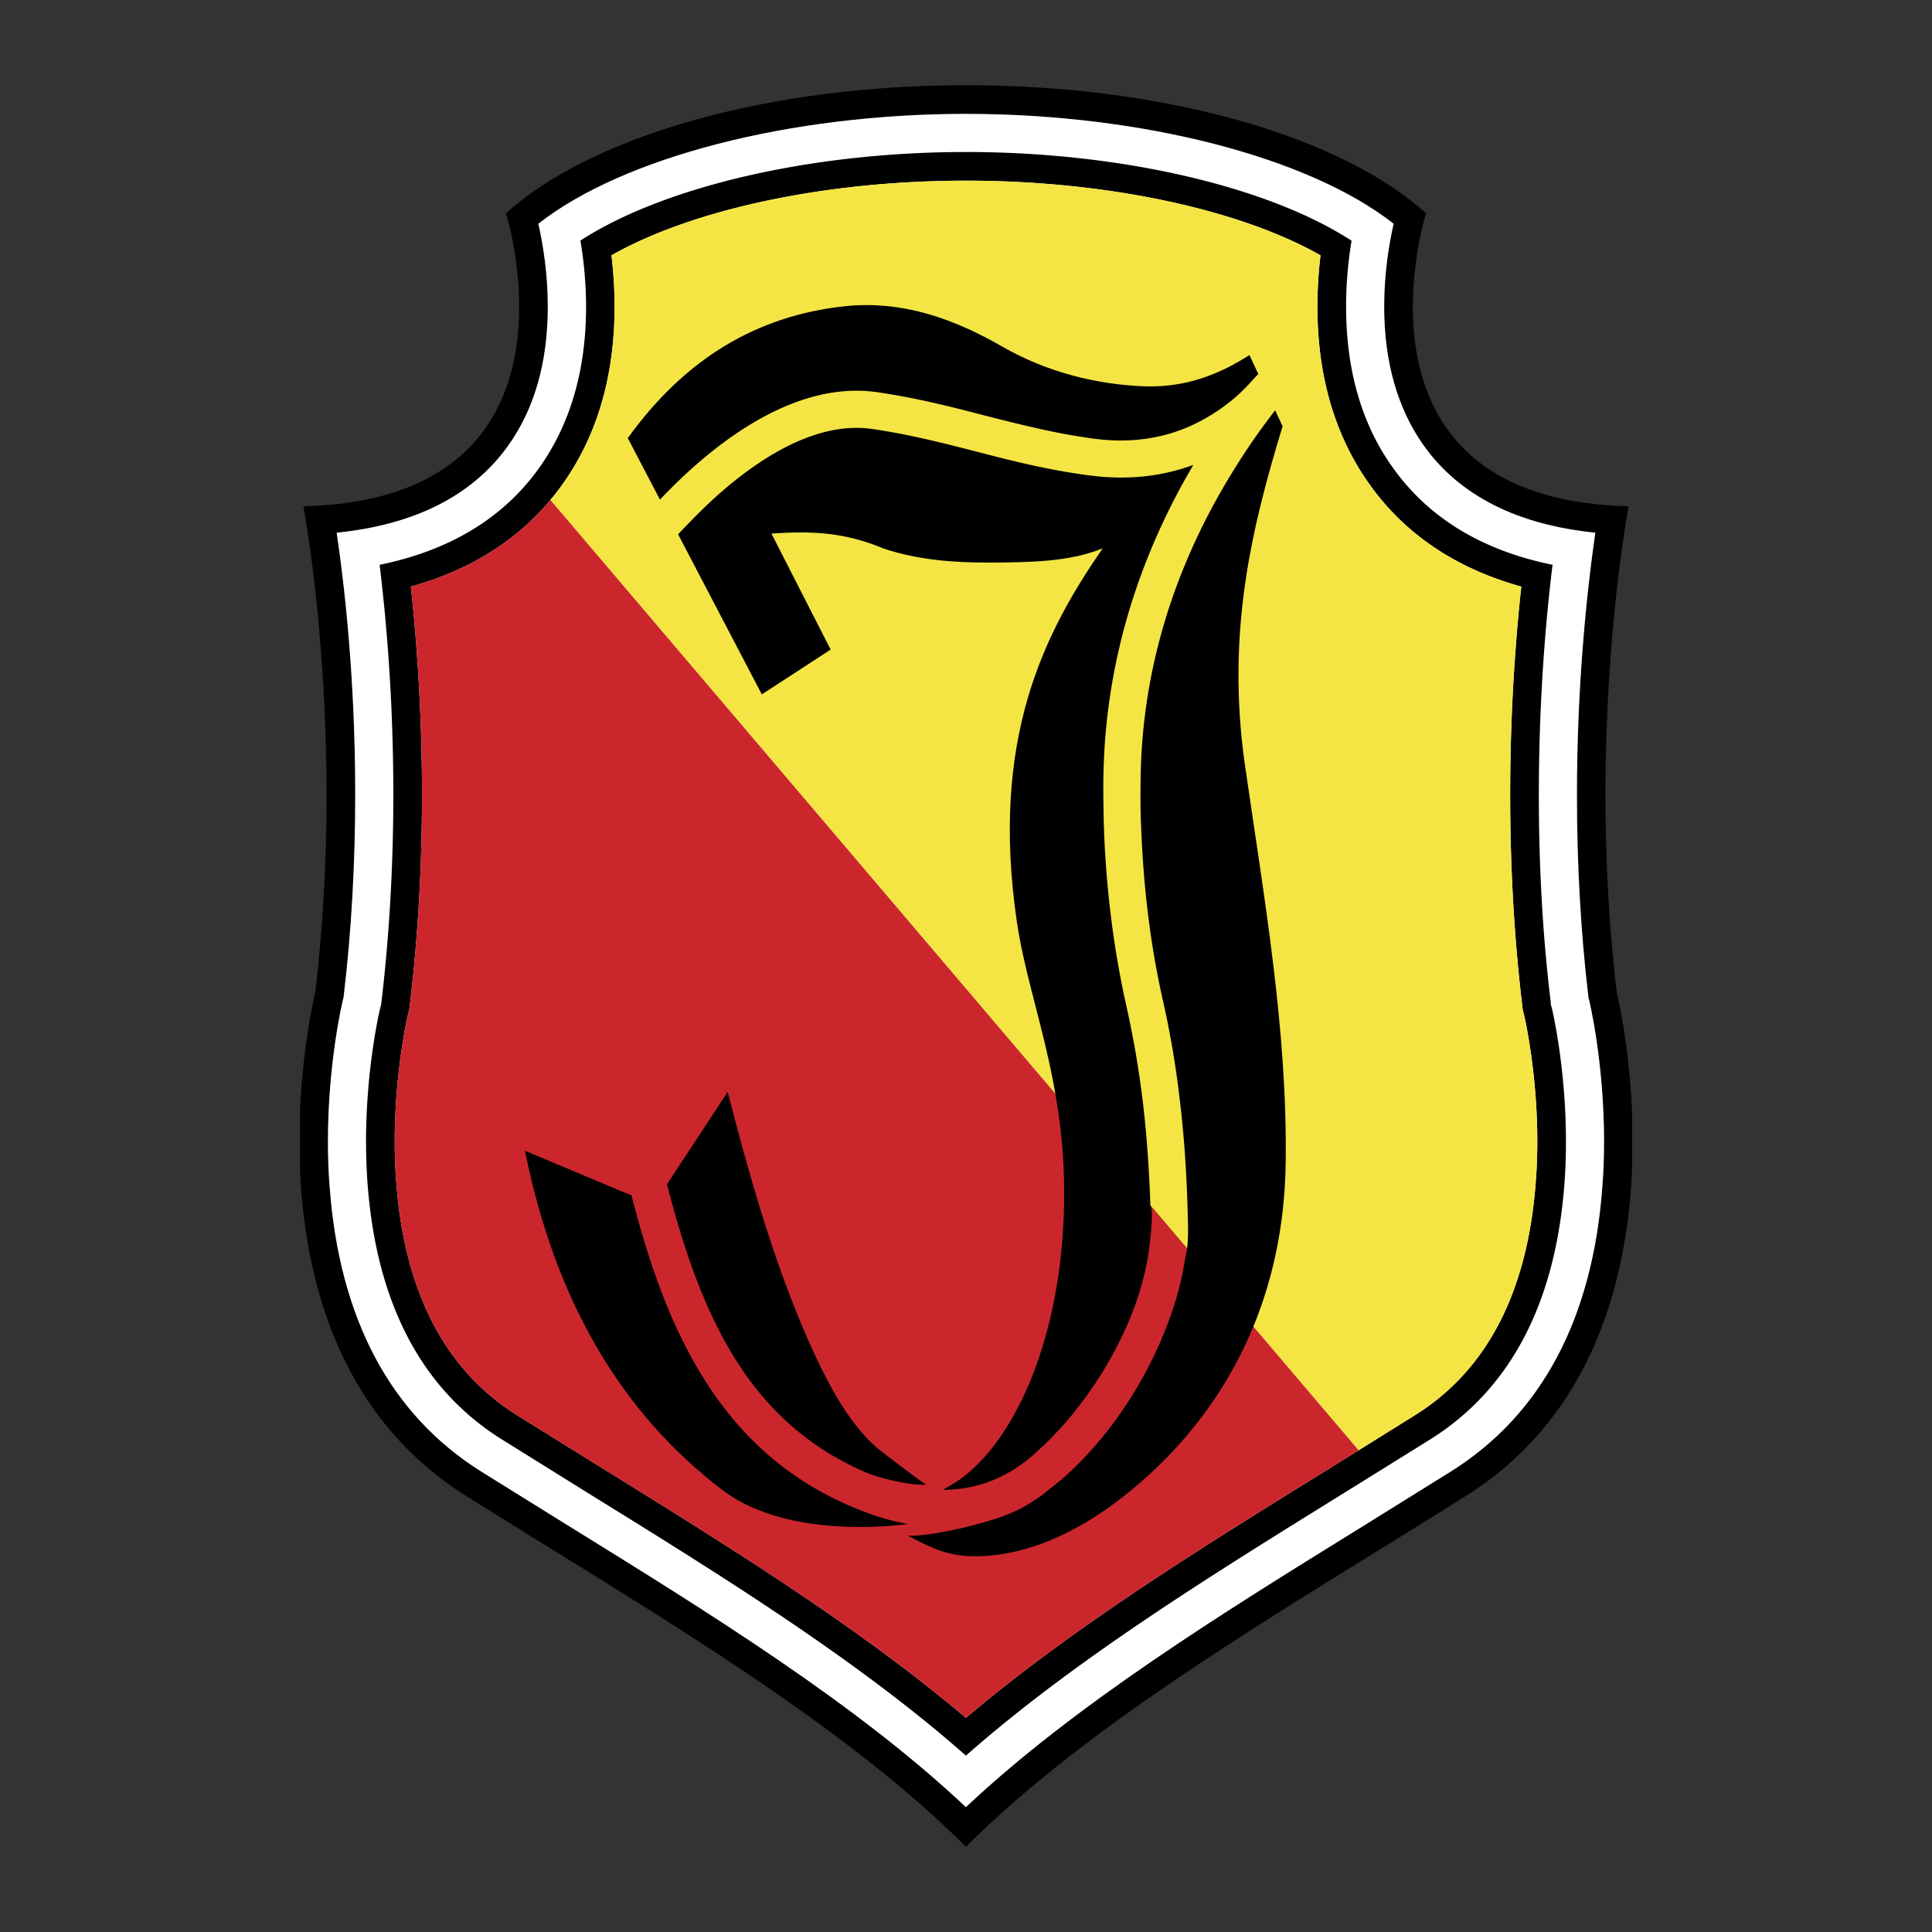 <svg xmlns="http://www.w3.org/2000/svg" width="2500" height="2500" viewBox="0 0 192.756 192.756"><rect x="0" y="0" width="192.756" height="192.756" fill="#333333" stroke="none"/><g fill-rule="evenodd" clip-rule="evenodd"><path fill="#fff" fill-opacity="0" d="M0 0h192.756v192.756H0V0z"/><path d="M161.305 99.006c-3.1-26.131 1.182-48.496 1.182-48.496-29.248-.719-20.207-29.249-20.207-29.249h-.033c-8.34-7.552-25.738-12.757-45.877-12.757v2.859c17.502 0 34.197 4.298 42.674 10.96a37.986 37.986 0 0 0-.941 8.271c0 5.515 1.336 10.189 3.955 13.871 3.562 4.983 9.316 7.895 17.107 8.682-.051.394-.119.874-.119.874a174.223 174.223 0 0 0-1.146 10.72 187.723 187.723 0 0 0-.566 14.59c0 6.918.377 13.648 1.131 20.019l.018.17.051.189c.018.051 1.506 6.182 1.506 14.18 0 1.523-.051 3.047-.17 4.52-.977 13.135-6.045 22.691-15.07 28.375l-8.869 5.516c-14.094 8.715-28.65 17.74-39.559 27.998v3.955c12.98-12.963 32.314-23.939 49.953-35.053 12.586-7.93 16.045-21.525 16.508-32.572v-5.633c-.294-7.005-1.528-11.989-1.528-11.989zM96.369 8.504c-20.104 0-37.52 5.206-45.859 12.757h-.034S59.518 49.79 30.269 50.51c0 0 4.281 22.365 1.182 48.496 0 0-1.233 4.984-1.524 11.988v5.633c.463 11.047 3.922 24.643 16.508 32.572 17.638 11.113 36.972 22.09 49.935 35.053v-3.955c-10.891-10.258-25.447-19.283-39.54-27.998l-8.871-5.516c-9.024-5.684-14.093-15.24-15.069-28.375a55.993 55.993 0 0 1-.171-4.52c0-7.998 1.49-14.129 1.507-14.18l.051-.189.018-.17c.771-6.457 1.147-13.22 1.147-20.104 0-11.833-1.131-21.251-1.85-26.098 7.792-.788 13.545-3.699 17.107-8.682 2.637-3.682 3.956-8.356 3.956-13.871 0-3.373-.497-6.302-.942-8.271 8.477-6.662 25.173-10.96 42.657-10.96V8.504h-.001z"/><path d="M53.712 22.324c.445 1.969.942 4.897.942 8.271 0 5.515-1.319 10.189-3.956 13.871-3.562 4.983-9.316 7.895-17.107 8.682.719 4.846 1.85 14.265 1.85 26.098 0 6.884-.377 13.648-1.147 20.104l-.018.17-.051.189c-.017.051-1.507 6.182-1.507 14.18 0 1.523.051 3.047.171 4.52.976 13.135 6.045 22.691 15.069 28.375l8.871 5.516c14.093 8.715 28.649 17.74 39.54 27.998 10.908-10.258 25.465-19.283 39.559-27.998l8.869-5.516c9.025-5.684 14.094-15.24 15.07-28.375.119-1.473.17-2.996.17-4.52 0-7.998-1.488-14.129-1.506-14.18l-.051-.189-.018-.17c-.754-6.371-1.131-13.101-1.131-20.019 0-4.863.189-9.778.566-14.59.359-4.658.82-8.408 1.146-10.72 0 0 .068-.479.119-.874-7.791-.788-13.545-3.699-17.107-8.682-2.619-3.682-3.955-8.356-3.955-13.871 0-3.373.496-6.302.941-8.271-8.477-6.662-25.172-10.96-42.674-10.96-17.482.001-34.178 4.299-42.655 10.961z" fill="#fff"/><path d="M154.832 100.6l-.102-.377-.035-.428c-.787-6.508-1.164-13.392-1.164-20.464 0-4.966.188-9.966.564-14.881.24-3.168.531-5.908.805-8.1-7.004-1.422-12.346-4.658-15.926-9.676-3.117-4.333-4.674-9.744-4.674-16.08 0-2.482.238-4.726.547-6.576-8.322-5.411-23.049-8.853-38.479-8.853v2.86c13.922 0 27.229 2.825 35.379 7.449a43.558 43.558 0 0 0-.309 5.12c0 6.936 1.748 12.912 5.207 17.741 3.545 4.983 8.646 8.391 15.137 10.189a152.209 152.209 0 0 0-.529 5.703 192.044 192.044 0 0 0-.582 15.104c0 7.175.393 14.179 1.182 20.806l.068.6.137.531c.016.051 1.318 5.617 1.318 12.621 0 1.369-.051 2.723-.154 4.023-.805 10.926-4.83 18.734-11.953 23.221l-8.854 5.514c-12.484 7.723-25.361 15.688-36.047 24.746v3.768c10.822-9.539 24.402-17.947 37.555-26.1l8.869-5.514c7.912-5 12.398-13.545 13.289-25.43.104-1.369.154-2.791.154-4.229.001-7.433-1.385-13.22-1.403-13.288zM96.369 15.166c-15.412 0-30.139 3.442-38.461 8.836a40.38 40.38 0 0 1 .565 6.593c0 6.319-1.575 11.73-4.675 16.08-3.579 5.018-8.939 8.254-15.925 9.676.65 5.308 1.37 13.34 1.37 22.895 0 7.039-.394 13.957-1.165 20.55l-.051.41-.103.412c-.017.051-1.404 5.838-1.404 13.271 0 1.438.051 2.859.154 4.229.891 11.885 5.377 20.447 13.323 25.447l8.853 5.514c13.152 8.135 26.714 16.543 37.52 26.082v-3.768c-10.668-9.043-23.546-17.023-36.012-24.746l-8.836-5.496c-7.141-4.504-11.182-12.312-11.987-23.238a51.21 51.21 0 0 1-.154-4.023c0-7.004 1.301-12.553 1.301-12.57l.154-.6.068-.582c.805-6.712 1.199-13.75 1.199-20.892 0-8.34-.548-15.549-1.113-20.721 6.49-1.798 11.576-5.223 15.121-10.189 3.459-4.846 5.206-10.806 5.206-17.741 0-1.678-.103-3.39-.309-5.12 8.151-4.624 21.457-7.449 35.362-7.449v-2.86h-.001z"/><path d="M152.059 101.268l-.137-.531-.068-.6c-.789-6.627-1.182-13.631-1.182-20.806 0-5.034.188-10.12.582-15.104.137-1.918.324-3.819.529-5.703-6.49-1.798-11.592-5.206-15.137-10.189-3.459-4.829-5.207-10.806-5.207-17.741 0-1.678.104-3.39.309-5.12-8.15-4.624-21.457-7.449-35.379-7.449-13.905 0-27.21 2.825-35.362 7.449.206 1.73.309 3.442.309 5.12 0 6.936-1.747 12.895-5.206 17.741a20.8 20.8 0 0 1-1.199 1.541l80.64 94.819 5.719-3.562c7.123-4.486 11.148-12.295 11.953-23.221a50.73 50.73 0 0 0 .154-4.023c0-7.004-1.303-12.571-1.318-12.621z" fill="#f4e544"/><path d="M54.911 49.876c-3.459 4.145-8.117 7.038-13.922 8.648a193.139 193.139 0 0 1 1.113 20.721c0 7.141-.394 14.179-1.199 20.892l-.068.582-.154.6c0 .018-1.301 5.566-1.301 12.57 0 1.369.051 2.723.154 4.023.805 10.926 4.846 18.734 11.987 23.238l8.836 5.496c12.466 7.723 25.344 15.703 36.012 24.746 10.686-9.059 23.562-17.023 36.047-24.746l3.135-1.951-80.64-94.819z" fill="#cc262d"/><path d="M92.277 150.141c.411.324-.103-.445 2.568-1.953 5.188-2.945 10.104-11.832 11.131-24.299 1.182-14.42-3.219-23.049-4.521-31.903-2.688-18.34 2.758-28.872 8.562-37.28-3.34 1.37-7.312 1.404-11.473 1.422-3.443 0-6.902-.257-10.361-1.388-3.922-1.644-7.158-1.781-11.217-1.507l5.908 11.576-6.867 4.47-13.373-25.567c5.771-8.014 12.963-12.21 21.577-13.151 5.977-.651 11.217 1.387 15.822 4.041 4.471 2.552 9.367 3.75 14.076 3.939 4.402.171 7.811-1.37 10.549-3.117l3.307 7.107c-3.084 10.104-5.617 20.532-3.785 33.598 1.918 13.34 4.281 26.629 4.092 39.866-.17 13.031-5.309 23.375-13.322 30.857-5.205 4.848-11.576 8.615-18.22 8.408-2.706-.102-4.538-1.232-6.182-2.055 1.935.205 9.744-1.438 12.193-3.254.77-1.318-9.984 1.559-10.292 1.832-4.863.875-14.624 1.303-20.412-3.15-9.967-7.619-16.628-18.717-19.659-33.82l12.826 5.377 7.398-11.25c2.158 8.477 4.435 16.08 6.97 22.244 2.517 6.182 5.12 11.148 8.442 13.682 1.456 1.113 2.895 2.227 4.384 3.271-1.918.068-4.744-.754-5.737-1.096-.566-.172 5.393 3.014 5.616 3.1z"/><path d="M114.777 120.275c-.137-3.922-.393-7.312-.77-10.445a96.432 96.432 0 0 0-1.627-9.453c-1.199-5.343-1.9-10.823-2.176-16.251a93.643 93.643 0 0 1-.102-3.168c-.018-1.044-.035-2.106-.018-3.151v-.034c.137-11.987 3.732-22.279 8.596-30.739.121-.222.258-.428.377-.65-2.824 1.044-6.215 1.575-10.256 1.062-4.266-.548-7.912-1.49-11.543-2.432-3.271-.839-6.576-1.678-10.189-2.209-4.572-.685-9.59 1.661-14.453 5.72a47.156 47.156 0 0 0-2.911 2.671c-.788.771-3.407 3.51-4.213 4.418l-.12-5.274a83.012 83.012 0 0 1 1.73-1.781 48.334 48.334 0 0 1 3.15-2.877c5.634-4.709 11.627-7.397 17.347-6.542 3.836.565 7.209 1.421 10.566 2.295 3.578.907 7.158 1.833 11.096 2.346 4.041.514 7.279-.222 9.848-1.438 2.533-1.216 4.434-2.808 5.736-4.281 5.633-6.301 4.932.719 2.654 2.518-.959 1.233-1.9 2.5-2.809 3.836a74.602 74.602 0 0 0-2.791 4.47c-4.59 7.979-7.98 17.672-8.1 28.923v.034a86.027 86.027 0 0 0 0 3.048c.016.976.068 2.003.119 3.065.258 5.274.924 10.565 2.055 15.635a93.349 93.349 0 0 1 1.695 9.811c.445 3.58.736 7.535.84 12.074v.016c.033 1.012.051 2.004-.068 3.084l-3.663-4.301z" fill="#f4e544"/><path d="M104.041 149.113c-.479.359-.977.668-1.473.959-.805.461-1.627.855-2.482 1.182-4.299 1.627-8.939 1.352-13.306-.223-7.09-2.568-12.073-6.85-15.737-12.227-3.596-5.275-5.908-11.543-7.689-18.221l-1.182-4.471 3.647-.684 1.113 4.195c1.695 6.318 3.853 12.227 7.158 17.09 3.254 4.76 7.672 8.562 13.957 10.84 3.562 1.285 7.346 1.523 10.736.24a14.352 14.352 0 0 0 1.936-.926c.326-.188.635-.377.941-.6.908-.615 1.25-.941 2.039-1.66 4.281-3.922 8.15-9.762 10-15.738.377-1.25.686-2.5.873-3.715.035-.223.617-4.402.205-4.881l3.666 4.299c-.053.359-.172.787-.223 1.146a31.086 31.086 0 0 1-.994 4.246c-2.02 6.49-6.062 13.049-11.25 17.588l-1.935 1.561z" fill="#cc262d"/></g></svg>
